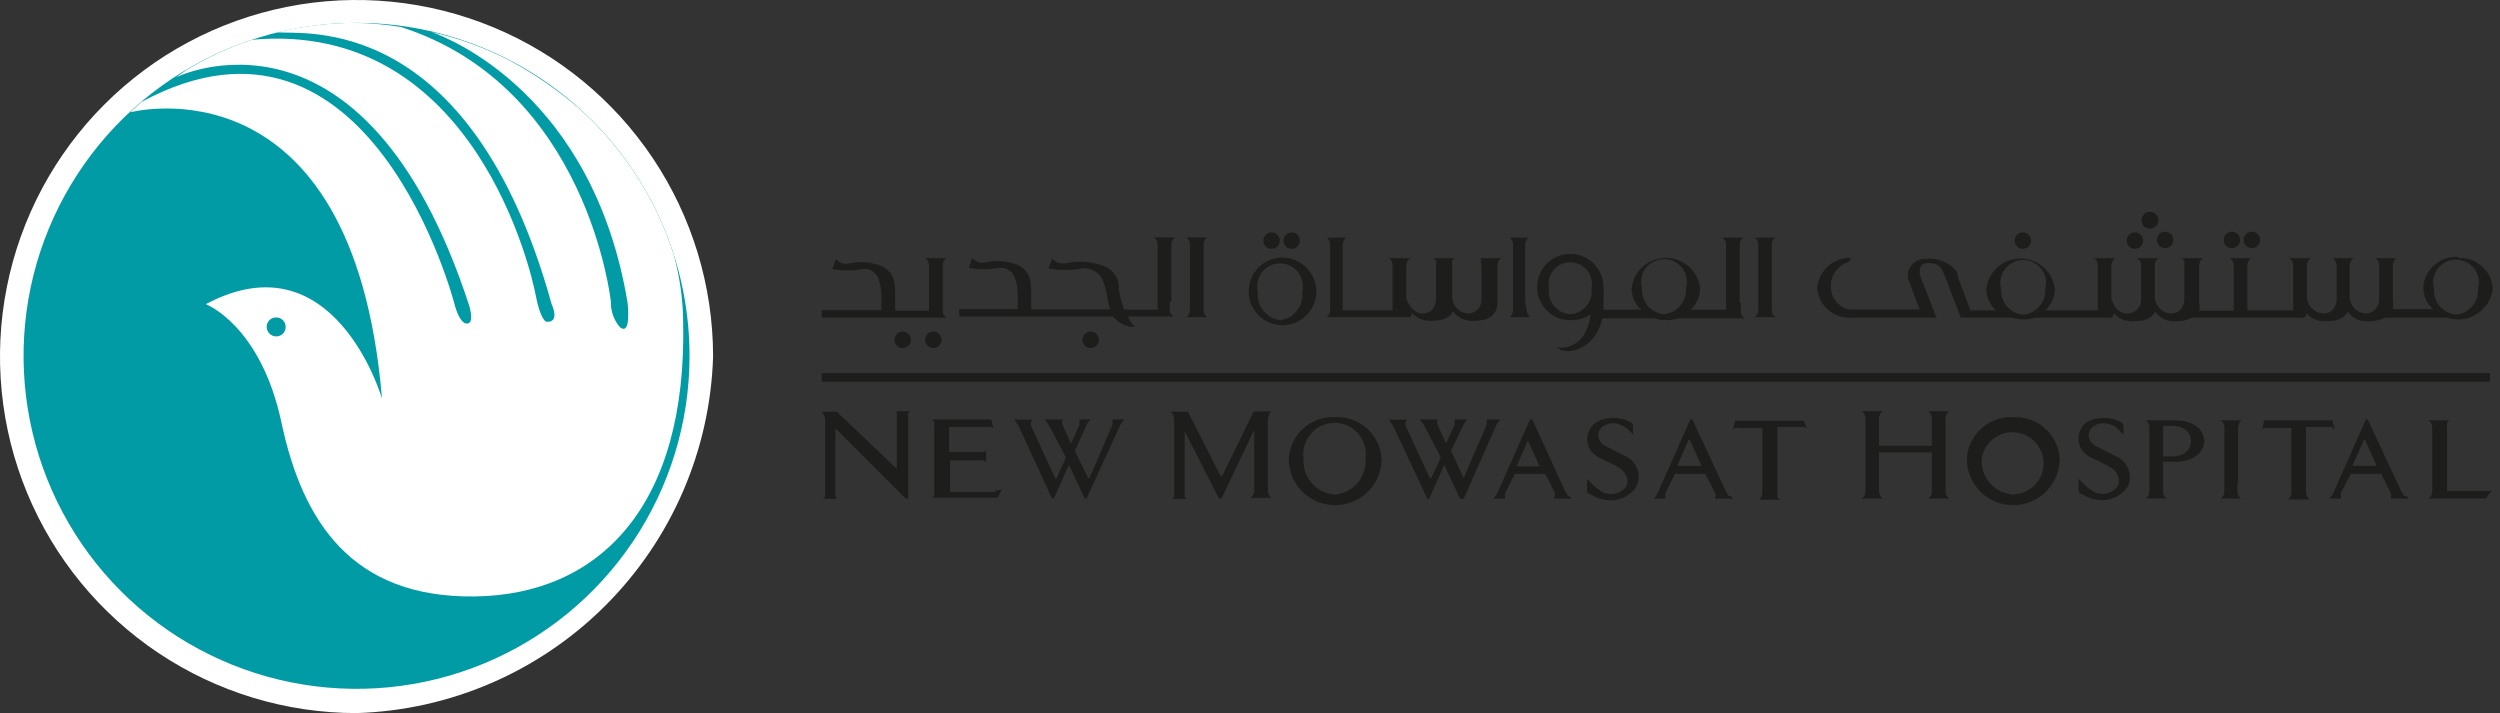 <?xml version="1.0" encoding="UTF-8"?>
<svg xmlns="http://www.w3.org/2000/svg" width="298" height="85" viewBox="0 0 298 85" fill="none">
  <rect x="0" y="0" width="298" height="85" fill="#333333" stroke="none"/>
  <path d="M151.598 29.66C151.791 29.655 151.978 29.593 152.136 29.482C152.293 29.371 152.415 29.216 152.485 29.036C152.555 28.857 152.571 28.66 152.53 28.471C152.489 28.283 152.393 28.111 152.255 27.976C152.117 27.842 151.942 27.751 151.752 27.715C151.563 27.679 151.367 27.7 151.189 27.775C151.011 27.85 150.86 27.976 150.753 28.137C150.646 28.298 150.59 28.486 150.589 28.679C150.589 28.81 150.616 28.94 150.667 29.061C150.718 29.182 150.792 29.291 150.886 29.383C150.98 29.474 151.092 29.546 151.214 29.594C151.336 29.642 151.467 29.664 151.598 29.66ZM153.97 29.66C154.164 29.66 154.354 29.603 154.515 29.495C154.676 29.387 154.802 29.234 154.876 29.055C154.951 28.875 154.97 28.678 154.932 28.488C154.894 28.297 154.801 28.122 154.664 27.985C154.527 27.848 154.352 27.755 154.161 27.717C153.971 27.679 153.774 27.698 153.594 27.772C153.415 27.847 153.262 27.973 153.154 28.134C153.046 28.295 152.988 28.485 152.988 28.679C152.988 28.939 153.092 29.189 153.276 29.373C153.46 29.557 153.71 29.66 153.97 29.66ZM152.77 30.696C151.977 30.718 151.208 30.973 150.559 31.429C149.91 31.885 149.41 32.522 149.121 33.261C148.833 34 148.768 34.808 148.936 35.583C149.104 36.358 149.496 37.067 150.065 37.62C150.633 38.174 151.352 38.547 152.131 38.694C152.911 38.841 153.717 38.755 154.447 38.447C155.178 38.139 155.802 37.622 156.241 36.961C156.68 36.3 156.914 35.524 156.914 34.731C156.907 34.185 156.791 33.645 156.572 33.144C156.353 32.644 156.036 32.192 155.64 31.816C155.243 31.44 154.775 31.147 154.264 30.955C153.752 30.762 153.207 30.674 152.661 30.696M152.661 38.166C152.259 38.125 151.87 38.005 151.515 37.813C151.159 37.62 150.846 37.359 150.592 37.045C150.339 36.731 150.15 36.369 150.037 35.981C149.925 35.593 149.89 35.187 149.935 34.786C149.834 34.384 149.827 33.964 149.912 33.559C149.998 33.153 150.175 32.773 150.43 32.446C150.685 32.119 151.011 31.855 151.384 31.673C151.756 31.491 152.165 31.397 152.579 31.397C152.994 31.397 153.403 31.491 153.775 31.673C154.148 31.855 154.474 32.119 154.729 32.446C154.984 32.773 155.161 33.153 155.247 33.559C155.332 33.964 155.325 34.384 155.224 34.786C155.318 35.571 155.103 36.363 154.625 36.993C154.147 37.624 153.443 38.044 152.661 38.166ZM211.354 37.593C211.274 37.44 211.218 37.274 211.191 37.103V36.067V29.061C211.232 28.893 211.287 28.729 211.354 28.57C211.438 28.47 211.54 28.387 211.654 28.325H209.119C209.233 28.387 209.335 28.47 209.419 28.57C209.496 28.725 209.551 28.89 209.582 29.061V30.151V37.075C209.544 37.235 209.489 37.391 209.419 37.539C209.34 37.651 209.238 37.744 209.119 37.812H211.654C211.535 37.744 211.433 37.651 211.354 37.539M181.803 36.012V29.061C181.831 28.89 181.886 28.724 181.967 28.57C182.045 28.475 182.137 28.392 182.24 28.325H179.922C180.031 28.384 180.125 28.468 180.195 28.57C180.285 28.719 180.341 28.887 180.359 29.061V30.151V37.075C180.333 37.239 180.278 37.396 180.195 37.539C180.13 37.653 180.036 37.746 179.922 37.812H182.43C182.323 37.739 182.231 37.646 182.158 37.539C182.064 37.391 182.007 37.223 181.994 37.048L181.803 36.012ZM207.374 36.012V29.061C207.388 28.886 207.444 28.718 207.538 28.57C207.608 28.468 207.702 28.384 207.81 28.325H205.275C205.39 28.387 205.491 28.47 205.575 28.57C205.652 28.725 205.707 28.89 205.739 29.061V36.912H201.513C201.869 36.592 202.154 36.201 202.351 35.764C202.548 35.328 202.653 34.855 202.658 34.377C202.542 33.373 202.061 32.448 201.307 31.776C200.553 31.104 199.579 30.733 198.569 30.733C197.559 30.733 196.584 31.104 195.83 31.776C195.076 32.448 194.596 33.373 194.48 34.377C194.485 34.855 194.589 35.328 194.786 35.764C194.983 36.201 195.269 36.592 195.625 36.912H191.127C191.152 36.513 191.152 36.112 191.127 35.712C191.181 35.205 191.181 34.693 191.127 34.186C191.121 33.401 190.881 32.635 190.439 31.986C189.996 31.338 189.37 30.836 188.641 30.544C187.912 30.253 187.113 30.185 186.345 30.35C185.577 30.514 184.876 30.904 184.331 31.469C183.785 32.033 183.42 32.748 183.282 33.521C183.145 34.294 183.24 35.091 183.557 35.809C183.874 36.528 184.397 37.136 185.061 37.555C185.724 37.975 186.498 38.188 187.283 38.166C188.106 38.174 188.912 37.937 189.6 37.484C189.538 38.178 189.344 38.854 189.028 39.474C188.747 40.13 188.259 40.674 187.638 41.024C187.017 41.374 186.298 41.51 185.593 41.41C186.329 42.201 188.728 42.064 190.173 39.938C190.575 39.336 190.853 38.659 190.99 37.948H197.206C197.652 38.104 198.123 38.178 198.596 38.166C199.069 38.176 199.54 38.102 199.986 37.948H207.947L207.674 37.675C207.568 37.534 207.511 37.361 207.511 37.185V36.149L207.374 36.012ZM187.174 37.457C186.8 37.434 186.435 37.335 186.102 37.165C185.769 36.995 185.474 36.758 185.236 36.469C184.998 36.18 184.822 35.845 184.719 35.485C184.617 35.125 184.589 34.748 184.639 34.377C184.56 34 184.566 33.61 184.657 33.236C184.748 32.862 184.921 32.513 185.164 32.214C185.407 31.916 185.713 31.675 186.061 31.509C186.409 31.344 186.789 31.258 187.174 31.258C187.559 31.258 187.939 31.344 188.286 31.509C188.634 31.675 188.94 31.916 189.183 32.214C189.426 32.513 189.599 32.862 189.69 33.236C189.781 33.61 189.788 34 189.709 34.377C189.758 34.748 189.731 35.125 189.628 35.485C189.525 35.845 189.35 36.18 189.112 36.469C188.874 36.758 188.579 36.995 188.246 37.165C187.912 37.335 187.547 37.434 187.174 37.457ZM198.46 37.457C198.076 37.44 197.7 37.346 197.354 37.181C197.008 37.015 196.698 36.782 196.444 36.495C196.19 36.207 195.996 35.872 195.874 35.508C195.752 35.144 195.704 34.759 195.734 34.377C195.615 33.97 195.593 33.542 195.669 33.126C195.744 32.709 195.916 32.316 196.17 31.978C196.424 31.639 196.753 31.364 197.132 31.175C197.51 30.986 197.928 30.887 198.351 30.887C198.774 30.887 199.191 30.986 199.57 31.175C199.948 31.364 200.278 31.639 200.532 31.978C200.786 32.316 200.957 32.709 201.033 33.126C201.109 33.542 201.086 33.97 200.968 34.377C200.994 34.758 200.943 35.142 200.82 35.504C200.697 35.866 200.502 36.2 200.249 36.487C199.995 36.773 199.687 37.007 199.343 37.173C198.998 37.34 198.624 37.436 198.242 37.457M176.433 31.051C176.523 31.2 176.579 31.368 176.596 31.541V35.712C176.604 35.924 176.569 36.134 176.495 36.332C176.421 36.53 176.309 36.712 176.164 36.866C176.02 37.02 175.847 37.145 175.654 37.232C175.462 37.32 175.254 37.368 175.043 37.375C174.557 37.358 174.095 37.167 173.739 36.837C173.384 36.506 173.159 36.059 173.107 35.576V31.541C173.073 31.38 173.073 31.213 173.107 31.051C173.195 30.948 173.296 30.856 173.407 30.778H170.872C170.983 30.856 171.084 30.948 171.172 31.051C171.2 31.213 171.2 31.379 171.172 31.541V35.712C171.172 36.094 170.926 37.375 169.59 37.375C168.255 37.375 167.655 35.767 167.628 35.467V31.541C167.652 31.369 167.707 31.203 167.791 31.051C167.879 30.948 167.98 30.856 168.091 30.778H165.556C165.667 30.856 165.768 30.948 165.856 31.051C165.93 31.205 165.976 31.371 165.992 31.541V36.994H160.049V29.061C160.09 28.893 160.145 28.729 160.213 28.57C160.296 28.47 160.398 28.387 160.512 28.325H158.113C158.222 28.384 158.316 28.468 158.386 28.57C158.476 28.719 158.532 28.887 158.55 29.061V30.151V37.075C158.538 37.242 158.481 37.402 158.386 37.539C158.321 37.653 158.227 37.746 158.113 37.812H167.927C167.99 37.8 168.05 37.774 168.102 37.736C168.154 37.698 168.196 37.65 168.227 37.593C168.255 37.477 168.255 37.356 168.227 37.239C168.507 37.563 168.855 37.821 169.246 37.996C169.637 38.17 170.062 38.256 170.49 38.248C171.853 38.248 172.78 37.975 173.216 37.075C173.225 37.012 173.225 36.948 173.216 36.885V37.103C173.48 37.474 173.833 37.774 174.242 37.974C174.652 38.174 175.105 38.268 175.561 38.248C176.924 38.248 177.851 37.975 178.287 37.075C178.441 36.715 178.506 36.322 178.478 35.931V31.541C178.501 31.369 178.557 31.203 178.641 31.051L178.914 30.778H176.406C176.512 30.853 176.604 30.945 176.678 31.051" fill="#1D1D1B"></path>
  <path d="M256.254 27.262C256.455 27.267 256.654 27.212 256.824 27.103C256.994 26.994 257.127 26.837 257.207 26.652C257.287 26.466 257.309 26.261 257.271 26.063C257.233 25.865 257.136 25.683 256.994 25.54C256.851 25.397 256.669 25.301 256.471 25.263C256.273 25.225 256.068 25.247 255.882 25.327C255.697 25.406 255.54 25.54 255.431 25.71C255.322 25.88 255.267 26.078 255.272 26.28C255.272 26.54 255.376 26.79 255.56 26.974C255.744 27.158 255.993 27.262 256.254 27.262ZM268.412 29.579C268.606 29.579 268.796 29.521 268.957 29.413C269.119 29.305 269.244 29.152 269.319 28.973C269.393 28.794 269.412 28.596 269.375 28.406C269.337 28.215 269.243 28.041 269.106 27.903C268.969 27.766 268.794 27.673 268.604 27.635C268.413 27.597 268.216 27.616 268.036 27.691C267.857 27.765 267.704 27.891 267.596 28.052C267.488 28.213 267.431 28.403 267.431 28.597C267.438 28.855 267.543 29.101 267.726 29.284C267.908 29.466 268.154 29.572 268.412 29.579ZM266.04 29.579C266.234 29.579 266.424 29.521 266.586 29.413C266.747 29.305 266.873 29.152 266.947 28.973C267.021 28.794 267.041 28.596 267.003 28.406C266.965 28.215 266.872 28.041 266.734 27.903C266.597 27.766 266.422 27.673 266.232 27.635C266.041 27.597 265.844 27.616 265.665 27.691C265.485 27.765 265.332 27.891 265.224 28.052C265.116 28.213 265.059 28.403 265.059 28.597C265.059 28.858 265.162 29.107 265.346 29.291C265.53 29.475 265.78 29.579 266.04 29.579ZM258.08 29.579C258.274 29.579 258.464 29.521 258.625 29.413C258.787 29.305 258.913 29.152 258.987 28.973C259.061 28.794 259.08 28.596 259.043 28.406C259.005 28.215 258.911 28.041 258.774 27.903C258.637 27.766 258.462 27.673 258.272 27.635C258.081 27.597 257.884 27.616 257.705 27.691C257.525 27.765 257.372 27.891 257.264 28.052C257.156 28.213 257.099 28.403 257.099 28.597C257.099 28.858 257.202 29.107 257.386 29.291C257.57 29.475 257.82 29.579 258.08 29.579ZM292.947 30.615C291.917 30.563 290.909 30.921 290.142 31.61C289.376 32.3 288.914 33.265 288.858 34.295C288.863 34.774 288.967 35.246 289.164 35.683C289.362 36.119 289.647 36.51 290.003 36.83H285.232C285.28 36.505 285.28 36.174 285.232 35.849V31.541C285.242 31.366 285.298 31.197 285.396 31.051C285.47 30.945 285.562 30.853 285.668 30.778H283.16L283.433 31.051C283.523 31.2 283.579 31.368 283.596 31.541V35.712C283.604 36.142 283.442 36.557 283.146 36.868C282.851 37.179 282.444 37.361 282.015 37.375C281.534 37.348 281.077 37.153 280.723 36.824C280.37 36.496 280.142 36.054 280.08 35.576V31.541C280.117 31.373 280.172 31.208 280.243 31.051C280.331 30.947 280.432 30.856 280.543 30.778H278.062C278.168 30.853 278.261 30.945 278.335 31.051C278.428 31.201 278.493 31.368 278.526 31.541V35.712C278.526 36.094 278.281 37.375 276.945 37.375C276.443 37.345 275.97 37.135 275.609 36.785C275.249 36.435 275.027 35.967 274.982 35.467V31.541C275.006 31.369 275.061 31.203 275.146 31.051L275.418 30.778H272.91C273.016 30.853 273.108 30.945 273.183 31.051C273.273 31.2 273.329 31.368 273.346 31.541V36.994H267.894V36.094V31.541C267.904 31.366 267.96 31.197 268.058 31.051C268.132 30.945 268.224 30.853 268.33 30.778H265.822L266.095 31.051C266.185 31.2 266.241 31.368 266.258 31.541V32.714V37.021H262.142C262.205 36.697 262.205 36.364 262.142 36.04V31.541C262.179 31.373 262.234 31.208 262.306 31.051C262.393 30.947 262.494 30.856 262.605 30.778H260.07C260.181 30.856 260.282 30.947 260.37 31.051C260.398 31.213 260.398 31.379 260.37 31.541V35.712C260.37 36.094 260.125 37.375 258.789 37.375C258.307 37.348 257.85 37.153 257.497 36.824C257.144 36.496 256.916 36.054 256.853 35.576V31.541C256.863 31.366 256.919 31.197 257.017 31.051C257.091 30.945 257.184 30.853 257.29 30.778H254.754C254.865 30.856 254.966 30.947 255.054 31.051C255.144 31.2 255.2 31.368 255.218 31.541V35.712C255.225 36.142 255.063 36.557 254.768 36.868C254.472 37.179 254.066 37.361 253.637 37.375C252.11 37.375 251.701 35.767 251.674 35.467V31.541C251.711 31.369 251.776 31.203 251.865 31.051C251.939 30.945 252.031 30.853 252.137 30.778H249.602C249.713 30.856 249.814 30.947 249.902 31.051C249.979 31.206 250.034 31.371 250.065 31.541V36.994H243.795C244.151 36.673 244.437 36.282 244.634 35.846C244.831 35.41 244.935 34.937 244.94 34.458C244.824 33.455 244.344 32.53 243.59 31.858C242.836 31.186 241.861 30.815 240.851 30.815C239.841 30.815 238.867 31.186 238.113 31.858C237.359 32.53 236.878 33.455 236.762 34.458C236.772 34.936 236.879 35.407 237.075 35.843C237.272 36.279 237.555 36.67 237.907 36.994H234.881L233.354 32.986C233.354 32.986 233.354 32.741 233.354 32.632C233.152 32.229 232.852 31.882 232.482 31.623L232.182 31.433C231.414 30.965 230.513 30.764 229.62 30.86C229.284 30.829 228.946 30.883 228.636 31.016C228.327 31.149 228.056 31.358 227.848 31.623C227.732 31.767 227.632 31.922 227.548 32.087C227.372 32.552 227.372 33.066 227.548 33.532L228.829 36.885H220.378C219.763 36.746 219.215 36.399 218.827 35.902C218.44 35.405 218.236 34.789 218.252 34.159C218.219 33.51 218.406 32.87 218.782 32.341C219.158 31.812 219.701 31.424 220.324 31.242L220.678 30.751C219.669 30.698 218.679 31.042 217.92 31.709C217.161 32.377 216.693 33.314 216.616 34.322C216.678 35.284 217.105 36.186 217.809 36.844C218.513 37.503 219.441 37.868 220.405 37.866H230.819L228.938 33.014C228.854 32.825 228.81 32.62 228.81 32.414C228.81 32.207 228.854 32.003 228.938 31.814C228.938 31.514 229.592 31.242 230.465 31.405C231.337 31.569 231.555 32.332 231.746 32.714L233.736 37.866H239.842C240.73 38.145 241.681 38.145 242.569 37.866H251.619C251.682 37.854 251.742 37.828 251.793 37.791C251.845 37.753 251.888 37.704 251.919 37.648C251.947 37.532 251.947 37.41 251.919 37.294C252.2 37.616 252.548 37.873 252.939 38.047C253.33 38.222 253.754 38.309 254.182 38.302C255.545 38.302 256.472 38.03 256.908 37.13V36.939V37.157C257.172 37.529 257.525 37.828 257.934 38.028C258.344 38.228 258.797 38.323 259.252 38.302C259.952 38.341 260.649 38.19 261.27 37.866H274.6C274.658 37.85 274.712 37.823 274.759 37.785C274.806 37.748 274.845 37.701 274.873 37.648C274.909 37.532 274.909 37.409 274.873 37.294C275.153 37.617 275.501 37.876 275.892 38.05C276.283 38.224 276.708 38.31 277.136 38.302C278.471 38.302 279.398 38.03 279.862 37.13C279.882 37.068 279.882 37.001 279.862 36.939V37.157C280.126 37.529 280.478 37.828 280.888 38.028C281.298 38.228 281.751 38.323 282.206 38.302C282.915 38.344 283.621 38.194 284.251 37.866H291.693C292.278 38.06 292.898 38.122 293.51 38.048C294.122 37.974 294.709 37.765 295.231 37.437C295.752 37.108 296.194 36.668 296.525 36.149C296.856 35.629 297.068 35.042 297.145 34.431C297.089 33.402 296.627 32.436 295.861 31.747C295.094 31.057 294.086 30.699 293.056 30.751M241.26 37.512C240.878 37.491 240.504 37.394 240.159 37.228C239.815 37.061 239.507 36.828 239.253 36.541C238.999 36.255 238.805 35.921 238.682 35.558C238.558 35.196 238.508 34.813 238.534 34.431C238.424 34.027 238.409 33.603 238.489 33.191C238.57 32.78 238.744 32.393 238.999 32.06C239.253 31.728 239.581 31.458 239.957 31.272C240.332 31.087 240.746 30.99 241.165 30.99C241.584 30.99 241.997 31.087 242.373 31.272C242.748 31.458 243.076 31.728 243.33 32.06C243.585 32.393 243.759 32.78 243.84 33.191C243.92 33.603 243.905 34.027 243.795 34.431C243.821 34.813 243.771 35.196 243.647 35.558C243.524 35.921 243.33 36.255 243.076 36.541C242.823 36.828 242.515 37.061 242.17 37.228C241.826 37.394 241.451 37.491 241.069 37.512M292.865 37.512C292.483 37.491 292.109 37.394 291.764 37.228C291.42 37.061 291.112 36.828 290.858 36.541C290.605 36.255 290.41 35.921 290.287 35.558C290.164 35.196 290.113 34.813 290.139 34.431C290.021 34.025 289.998 33.597 290.074 33.18C290.15 32.764 290.321 32.371 290.575 32.032C290.829 31.694 291.158 31.419 291.537 31.23C291.916 31.04 292.333 30.942 292.756 30.942C293.179 30.942 293.597 31.04 293.975 31.23C294.354 31.419 294.683 31.694 294.937 32.032C295.191 32.371 295.363 32.764 295.438 33.18C295.514 33.597 295.492 34.025 295.373 34.431C295.399 34.813 295.349 35.196 295.225 35.558C295.102 35.921 294.908 36.255 294.654 36.541C294.401 36.828 294.092 37.061 293.748 37.228C293.403 37.394 293.029 37.491 292.647 37.512M254.482 29.66C254.676 29.66 254.865 29.603 255.027 29.495C255.188 29.387 255.314 29.234 255.388 29.055C255.463 28.875 255.482 28.678 255.444 28.488C255.406 28.297 255.313 28.122 255.176 27.985C255.038 27.848 254.863 27.754 254.673 27.716C254.483 27.679 254.285 27.698 254.106 27.772C253.927 27.847 253.773 27.973 253.666 28.134C253.558 28.295 253.5 28.485 253.5 28.679C253.5 28.939 253.604 29.189 253.788 29.373C253.972 29.557 254.221 29.66 254.482 29.66ZM241.124 29.66C241.384 29.66 241.634 29.557 241.818 29.373C242.002 29.189 242.105 28.939 242.105 28.679C242.105 28.419 242.002 28.169 241.818 27.985C241.634 27.801 241.384 27.698 241.124 27.698C240.863 27.698 240.614 27.801 240.43 27.985C240.246 28.169 240.142 28.419 240.142 28.679C240.142 28.939 240.246 29.189 240.43 29.373C240.614 29.557 240.863 29.66 241.124 29.66Z" fill="#1D1D1B"></path>
  <path d="M111.252 39.528C110.992 39.528 110.742 39.632 110.558 39.816C110.374 40 110.271 40.249 110.271 40.51C110.271 40.77 110.374 41.02 110.558 41.203C110.742 41.388 110.992 41.491 111.252 41.491C111.513 41.491 111.762 41.388 111.946 41.203C112.13 41.02 112.234 40.77 112.234 40.51C112.234 40.249 112.13 40 111.946 39.816C111.762 39.632 111.513 39.528 111.252 39.528ZM107.599 39.528C107.405 39.528 107.216 39.586 107.054 39.694C106.893 39.801 106.767 39.955 106.693 40.134C106.618 40.313 106.599 40.511 106.637 40.701C106.675 40.891 106.768 41.066 106.905 41.203C107.043 41.341 107.218 41.434 107.408 41.472C107.598 41.51 107.796 41.49 107.975 41.416C108.154 41.342 108.308 41.216 108.415 41.055C108.523 40.893 108.581 40.704 108.581 40.51C108.581 40.249 108.477 40 108.293 39.816C108.109 39.632 107.86 39.528 107.599 39.528ZM112.37 36.011V31.541C112.394 31.369 112.449 31.202 112.534 31.05C112.616 30.951 112.707 30.86 112.806 30.777H110.298L110.571 31.05C110.661 31.199 110.717 31.367 110.734 31.541V32.713V37.02H106.7V34.894C106.7 32.986 106.182 32.331 105.173 31.759C103.89 31.214 102.465 31.1 101.111 31.432C100.84 31.477 100.561 31.45 100.303 31.355C100.045 31.259 99.816 31.098 99.639 30.886L99.23 32.059C100.419 32.289 101.64 32.289 102.829 32.059C103.258 32.012 103.69 32.121 104.045 32.367C104.4 32.612 104.656 32.977 104.764 33.394C104.929 33.898 105.03 34.42 105.064 34.948V36.966H97.949V37.865H112.806C112.699 37.792 112.607 37.7 112.534 37.593C112.44 37.445 112.383 37.276 112.37 37.102V36.066V36.011ZM139.631 36.011V29.06C139.643 28.893 139.699 28.733 139.795 28.596C139.864 28.479 139.957 28.377 140.067 28.297H137.532C137.654 28.371 137.757 28.474 137.832 28.596C137.924 28.735 137.98 28.894 137.995 29.06V30.15V36.911H134.015C133.936 36.745 133.872 36.571 133.825 36.393C133.632 35.785 133.477 35.166 133.361 34.539C133.379 34.376 133.379 34.212 133.361 34.049C133.318 33.526 133.126 33.027 132.807 32.611C132.488 32.196 132.055 31.881 131.562 31.704C130.127 31.158 128.563 31.044 127.064 31.377C126.763 31.428 126.455 31.405 126.165 31.31C125.875 31.215 125.613 31.051 125.401 30.832L124.965 32.004C126.281 32.235 127.628 32.235 128.945 32.004C129.446 31.941 129.954 32.036 130.399 32.275C130.844 32.514 131.203 32.887 131.426 33.34C131.618 33.797 131.764 34.272 131.862 34.758C131.958 35.48 132.123 36.192 132.352 36.884H122.92V34.758C122.92 32.849 122.429 32.195 121.421 31.622C120.138 31.078 118.713 30.963 117.359 31.295C117.087 31.34 116.809 31.314 116.55 31.218C116.292 31.123 116.063 30.961 115.887 30.75L115.478 31.922C116.666 32.153 117.888 32.153 119.076 31.922C119.506 31.876 119.937 31.985 120.293 32.23C120.648 32.475 120.903 32.84 121.012 33.258C121.177 33.761 121.278 34.283 121.312 34.812V36.829H114.333V37.729H132.68C132.99 38.118 133.384 38.434 133.832 38.651C134.28 38.868 134.771 38.981 135.269 38.983C134.939 38.6 134.655 38.179 134.424 37.729H139.876L139.604 37.456C139.51 37.309 139.454 37.14 139.44 36.966V35.93L139.631 36.011ZM143.639 37.538C143.544 37.391 143.488 37.222 143.475 37.047V36.011V29.06C143.487 28.893 143.543 28.733 143.639 28.596C143.708 28.479 143.8 28.377 143.911 28.297H141.376C141.491 28.38 141.593 28.481 141.676 28.596C141.768 28.735 141.824 28.894 141.839 29.06V30.15V37.075C141.814 37.238 141.758 37.395 141.676 37.538C141.597 37.65 141.495 37.743 141.376 37.811H143.911C143.798 37.746 143.704 37.652 143.639 37.538ZM130.008 39.528C129.814 39.528 129.624 39.586 129.463 39.694C129.301 39.801 129.176 39.955 129.101 40.134C129.027 40.313 129.008 40.511 129.045 40.701C129.083 40.891 129.177 41.066 129.314 41.203C129.451 41.341 129.626 41.434 129.817 41.472C130.007 41.51 130.204 41.49 130.384 41.416C130.563 41.342 130.716 41.216 130.824 41.055C130.932 40.893 130.989 40.704 130.989 40.51C130.989 40.249 130.886 40 130.702 39.816C130.518 39.632 130.268 39.528 130.008 39.528Z" fill="#1D1D1B"></path>
  <path d="M132.598 49.997V50.324C132.627 50.431 132.627 50.544 132.598 50.651L129.872 56.976H129.708L128.127 53.759L129.545 50.569C129.681 50.364 129.836 50.173 130.008 49.997H128.672V50.324C128.708 50.43 128.708 50.545 128.672 50.651L127.664 52.859L126.682 50.706C126.627 50.596 126.598 50.474 126.598 50.351C126.598 50.228 126.627 50.107 126.682 49.997H124.501C124.604 50.085 124.696 50.186 124.774 50.297L125.101 50.815L127.064 54.522L125.946 57.003H125.783L122.893 50.733C122.859 50.611 122.856 50.481 122.885 50.358C122.913 50.234 122.972 50.119 123.056 50.024H120.876L121.121 50.324C121.24 50.49 121.349 50.663 121.448 50.842L125.401 59.429H125.619L127.418 55.395L129.299 59.429H129.517L133.579 50.569C133.701 50.361 133.847 50.169 134.015 49.997H132.598ZM118.695 58.639H113.242V57.603V54.877H116.786C116.949 54.849 117.115 54.849 117.277 54.877C117.382 54.918 117.475 54.983 117.55 55.067V53.704C117.469 53.774 117.377 53.83 117.277 53.868C117.115 53.895 116.949 53.895 116.786 53.868H113.133V50.896H117.659C117.822 50.876 117.986 50.876 118.149 50.896C118.249 50.946 118.341 51.011 118.422 51.087L118.149 49.997H111.062C111.173 50.075 111.274 50.166 111.361 50.269C111.389 50.432 111.389 50.598 111.361 50.76V51.823V58.557C111.395 58.719 111.395 58.886 111.361 59.047C111.274 59.151 111.173 59.242 111.062 59.32H118.913L119.458 58.23C119.377 58.306 119.285 58.37 119.185 58.42C119.022 58.441 118.858 58.441 118.695 58.42M106.891 49.07C106.891 49.261 106.891 49.533 106.891 49.561V55.858H106.863L99.748 49.07H97.949L98.194 49.424C98.27 49.609 98.324 49.801 98.358 49.997V58.693C98.384 58.856 98.384 59.021 98.358 59.184C98.308 59.283 98.244 59.375 98.167 59.456H99.775C99.699 59.375 99.635 59.283 99.585 59.184C99.555 59.022 99.555 58.855 99.585 58.693V51.06L107.981 59.456H108.254V57.248V49.806C108.241 49.634 108.241 49.461 108.254 49.288C108.304 49.188 108.368 49.096 108.444 49.015H106.836C106.909 49.094 106.965 49.187 107 49.288" fill="#1D1D1B"></path>
  <path d="M199.933 55.532L201.268 52.451H201.432L202.822 55.532H199.933ZM206.094 59.13L205.766 58.639L201.732 49.998H201.486L197.561 58.857C197.439 59.065 197.293 59.258 197.125 59.43H198.515V59.103C198.486 58.996 198.486 58.883 198.515 58.776L199.66 56.486H203.286L204.403 58.694C204.461 58.808 204.491 58.934 204.491 59.062C204.491 59.19 204.461 59.316 204.403 59.43H206.584C206.481 59.342 206.39 59.241 206.312 59.13M194.044 54.523C193.444 54.223 191.918 53.432 191.318 53.133C191.126 53.032 190.957 52.893 190.821 52.724C190.685 52.555 190.585 52.36 190.528 52.151C190.477 51.89 190.507 51.62 190.615 51.376C190.722 51.132 190.901 50.927 191.127 50.788C191.411 50.602 191.735 50.488 192.072 50.455C192.409 50.422 192.749 50.471 193.063 50.597C193.699 50.854 194.255 51.278 194.671 51.824V50.679C194.671 50.461 194.235 50.243 193.853 50.079C193.102 49.814 192.294 49.748 191.509 49.888C190.941 49.95 190.407 50.188 189.982 50.57C189.578 50.938 189.309 51.431 189.22 51.97C189.131 52.51 189.227 53.063 189.492 53.541C189.849 54.086 190.376 54.498 190.991 54.714C191.291 54.877 192.681 55.532 193.09 55.804C193.468 56.064 193.754 56.436 193.908 56.867C194.018 57.15 194.027 57.462 193.933 57.751C193.838 58.039 193.646 58.286 193.39 58.448C193.059 58.688 192.67 58.836 192.264 58.879C191.857 58.922 191.447 58.858 191.073 58.694C190.358 58.269 189.722 57.725 189.192 57.085C189.147 57.548 189.147 58.013 189.192 58.476C189.192 58.666 189.192 58.776 189.71 58.994C190.235 59.329 190.833 59.535 191.454 59.593C192.159 59.703 192.881 59.604 193.53 59.309C194.179 59.013 194.727 58.534 195.107 57.931C195.37 57.33 195.406 56.654 195.211 56.028C195.016 55.403 194.602 54.868 194.044 54.523ZM215.008 50.134H206.83L206.584 51.224C206.659 51.14 206.752 51.075 206.857 51.033C207.02 51.011 207.185 51.011 207.348 51.033H210.074V57.74V58.803C210.064 58.978 210.008 59.148 209.91 59.294C209.836 59.4 209.743 59.492 209.638 59.566H212.173C212.062 59.489 211.961 59.397 211.873 59.294C211.845 59.131 211.845 58.965 211.873 58.803V51.933V50.897H214.599C214.762 50.877 214.927 50.877 215.09 50.897C215.189 50.947 215.281 51.011 215.362 51.088L215.008 50.134ZM180.768 55.586L182.131 52.505L183.521 55.586H180.768ZM186.956 59.184L186.629 58.694L182.649 49.998H182.376L178.451 58.857C178.315 59.062 178.16 59.254 177.987 59.43H179.405V59.103C179.37 58.996 179.37 58.882 179.405 58.776L180.577 56.486H184.203L185.321 58.694C185.357 58.82 185.361 58.954 185.332 59.083C185.304 59.211 185.243 59.331 185.157 59.43H187.338L187.093 59.13M151.135 49.398C151.263 49.27 151.399 49.151 151.544 49.043H149.445L145.683 56.731H145.492L141.594 49.071H139.549C139.652 49.179 139.743 49.298 139.822 49.425C139.896 49.589 139.942 49.764 139.958 49.943V58.694C139.978 58.857 139.978 59.022 139.958 59.184C139.908 59.284 139.844 59.376 139.767 59.457H141.403C141.327 59.376 141.262 59.284 141.212 59.184C141.187 59.022 141.187 58.856 141.212 58.694V51.388L145.301 59.43H145.601L149.5 51.252V58.585C149.49 58.76 149.433 58.929 149.336 59.075L149.063 59.348H151.571C151.473 59.266 151.381 59.174 151.299 59.075C151.208 58.926 151.153 58.758 151.135 58.585V49.916C151.168 49.729 151.242 49.552 151.353 49.398M159.368 58.966C158.82 58.964 158.279 58.849 157.777 58.629C157.276 58.41 156.824 58.089 156.452 57.688C156.079 57.287 155.792 56.814 155.609 56.297C155.426 55.781 155.351 55.233 155.388 54.686C155.309 54.155 155.345 53.613 155.494 53.097C155.643 52.581 155.902 52.104 156.253 51.697C156.603 51.29 157.038 50.964 157.526 50.74C158.014 50.516 158.545 50.401 159.082 50.401C159.619 50.401 160.15 50.516 160.638 50.74C161.126 50.964 161.56 51.29 161.911 51.697C162.262 52.104 162.52 52.581 162.67 53.097C162.819 53.613 162.855 54.155 162.776 54.686C162.843 55.744 162.493 56.785 161.799 57.586C161.105 58.387 160.124 58.883 159.068 58.966M159.068 49.725C157.691 49.673 156.348 50.163 155.328 51.091C154.308 52.019 153.694 53.31 153.616 54.686C153.616 56.154 154.199 57.562 155.237 58.599C156.275 59.637 157.682 60.22 159.15 60.22C160.618 60.22 162.025 59.637 163.063 58.599C164.101 57.562 164.684 56.154 164.684 54.686C164.606 53.31 163.992 52.019 162.972 51.091C161.952 50.163 160.609 49.673 159.232 49.725M178.778 49.998H177.197V50.325C177.219 50.376 177.231 50.432 177.231 50.488C177.231 50.544 177.219 50.6 177.197 50.652L174.471 56.976L172.971 53.76L174.471 50.57C174.607 50.365 174.762 50.173 174.934 49.998H173.38V50.325C173.416 50.431 173.416 50.546 173.38 50.652L172.372 52.86L171.39 50.706C171.335 50.596 171.306 50.475 171.306 50.352C171.306 50.229 171.335 50.108 171.39 49.998H169.237L169.482 50.297L169.809 50.815L171.745 54.523L170.6 57.004H170.436L167.546 50.733C167.513 50.611 167.51 50.482 167.538 50.358C167.567 50.235 167.626 50.12 167.71 50.025H165.529L165.774 50.325C165.894 50.491 166.003 50.663 166.102 50.843L170.136 59.457H170.354L172.154 55.422L174.035 59.457H174.471L178.396 50.597C178.518 50.389 178.664 50.197 178.833 50.025" fill="#1D1D1B"></path>
  <path d="M261.134 52.614C261.134 53.759 260.18 54.413 258.953 54.413H258.299H257.835V50.76H258.98C260.207 50.76 261.161 51.414 261.161 52.587L261.134 52.614ZM259.334 50.106H255.763C255.877 50.171 255.971 50.265 256.036 50.379C256.126 50.528 256.182 50.696 256.199 50.869V58.666C256.19 58.841 256.133 59.011 256.036 59.157C255.961 59.263 255.869 59.355 255.763 59.429H258.299C258.187 59.352 258.087 59.26 257.999 59.157C257.908 59.007 257.852 58.84 257.835 58.666V57.603V55.04H259.334C261.215 55.04 262.742 54.086 262.742 52.587C262.742 51.06 261.215 50.106 259.334 50.106ZM266.777 57.603V50.869C266.801 50.697 266.856 50.531 266.94 50.379C267.019 50.267 267.121 50.173 267.24 50.106H264.705C264.818 50.171 264.912 50.265 264.977 50.379C265.068 50.528 265.124 50.696 265.141 50.869V51.932V58.666C265.131 58.841 265.075 59.011 264.977 59.157C264.903 59.263 264.811 59.355 264.705 59.429H267.158C267.047 59.352 266.946 59.26 266.859 59.157C266.768 59.007 266.712 58.84 266.695 58.666V57.603H266.777ZM280.407 55.531L281.77 52.45H281.934L283.297 55.531H280.407ZM286.596 59.129L286.268 58.639L282.234 49.997H282.016L278.09 58.857C277.954 59.062 277.799 59.253 277.627 59.429H279.044V59.102C279.009 58.996 279.009 58.881 279.044 58.775L280.189 56.485H283.842L284.933 58.693C284.997 58.805 285.031 58.932 285.031 59.061C285.031 59.19 284.997 59.317 284.933 59.429H287.113L286.868 59.129M232.073 49.288C232.161 49.185 232.262 49.093 232.373 49.015H229.838C229.944 49.09 230.036 49.182 230.111 49.288C230.211 49.433 230.267 49.603 230.274 49.779V53.132H223.977V49.779C224.01 49.605 224.075 49.438 224.168 49.288C224.242 49.182 224.334 49.09 224.44 49.015H221.905C222.016 49.093 222.117 49.185 222.205 49.288C222.28 49.444 222.335 49.609 222.368 49.779V58.666C222.331 58.835 222.277 58.999 222.205 59.157C222.117 59.26 222.016 59.352 221.905 59.429H224.44C224.334 59.355 224.242 59.263 224.168 59.157C224.075 59.006 224.01 58.84 223.977 58.666V53.922H230.274V58.666C230.265 58.841 230.208 59.011 230.111 59.157C230.036 59.263 229.944 59.355 229.838 59.429H232.373C232.262 59.352 232.161 59.26 232.073 59.157C231.985 59.006 231.93 58.839 231.91 58.666V49.779C231.93 49.606 231.985 49.438 232.073 49.288ZM278.008 51.005C278.108 51.056 278.2 51.12 278.281 51.196L278.036 50.106H269.884L269.639 51.196C269.714 51.112 269.807 51.047 269.912 51.005C270.075 50.983 270.24 50.983 270.402 51.005H273.129V57.712V58.775C273.119 58.946 273.072 59.114 272.992 59.266C272.904 59.369 272.804 59.461 272.692 59.538H275.337C275.225 59.461 275.125 59.369 275.037 59.266C274.96 59.11 274.905 58.945 274.873 58.775V50.896H277.599C277.762 50.876 277.927 50.876 278.09 50.896M239.897 58.938C238.846 58.862 237.867 58.371 237.177 57.573C236.487 56.776 236.142 55.737 236.217 54.686C236.321 53.984 236.625 53.327 237.091 52.793C237.558 52.258 238.168 51.869 238.849 51.671C239.531 51.473 240.254 51.474 240.935 51.675C241.615 51.876 242.224 52.268 242.688 52.805C243.152 53.341 243.453 54 243.554 54.702C243.655 55.404 243.553 56.12 243.259 56.766C242.965 57.412 242.492 57.96 241.896 58.345C241.301 58.73 240.607 58.936 239.897 58.938ZM239.897 49.724C238.52 49.672 237.177 50.163 236.157 51.09C235.137 52.018 234.523 53.309 234.445 54.686C234.445 56.153 235.028 57.561 236.066 58.599C237.104 59.637 238.511 60.22 239.979 60.22C241.447 60.22 242.854 59.637 243.892 58.599C244.93 57.561 245.513 56.153 245.513 54.686C245.436 53.309 244.821 52.018 243.801 51.09C242.782 50.163 241.438 49.672 240.061 49.724M252.492 54.522L249.766 53.132C249.574 53.031 249.405 52.892 249.269 52.723C249.133 52.554 249.033 52.359 248.975 52.15C248.931 51.887 248.968 51.616 249.079 51.373C249.191 51.13 249.373 50.926 249.602 50.787C249.885 50.6 250.209 50.484 250.546 50.451C250.884 50.417 251.224 50.468 251.538 50.597C252.301 50.787 252.846 51.578 253.119 51.823V50.706C253.119 50.46 252.71 50.242 252.328 50.079C251.576 49.814 250.769 49.749 249.984 49.888C249.407 49.944 248.862 50.183 248.43 50.569C248.066 50.959 247.835 51.454 247.771 51.983C247.707 52.513 247.814 53.049 248.076 53.514C248.433 54.058 248.96 54.47 249.575 54.686C249.875 54.849 251.265 55.476 251.674 55.776C252.066 56.02 252.357 56.398 252.492 56.839C252.602 57.122 252.611 57.434 252.517 57.723C252.422 58.011 252.23 58.258 251.974 58.42C251.643 58.66 251.254 58.808 250.848 58.851C250.442 58.895 250.031 58.831 249.657 58.666C248.942 58.242 248.306 57.697 247.776 57.057C247.747 57.52 247.747 57.985 247.776 58.448C247.776 58.639 247.776 58.748 248.294 58.966C248.819 59.301 249.417 59.507 250.038 59.566C250.743 59.675 251.465 59.576 252.114 59.281C252.763 58.985 253.311 58.506 253.691 57.903C253.934 57.289 253.946 56.609 253.726 55.987C253.505 55.366 253.067 54.845 252.492 54.522ZM297.146 58.339C297.071 58.423 296.978 58.489 296.873 58.529C296.71 58.552 296.545 58.552 296.382 58.529H291.693V57.494V50.869C291.66 50.707 291.66 50.54 291.693 50.379C291.772 50.267 291.874 50.173 291.993 50.106H289.458C289.577 50.173 289.679 50.267 289.758 50.379C289.848 50.528 289.904 50.696 289.921 50.869V51.932V58.666C289.897 58.838 289.842 59.004 289.758 59.157C289.67 59.26 289.569 59.352 289.458 59.429H296.3L297.146 58.339Z" fill="#1D1D1B"></path>
  <path d="M296.818 44.463H97.949V45.499H296.818V44.463Z" fill="#1D1D1B"></path>
  <path d="M85 42.5C84.658 53.663 80.071 64.276 72.173 72.173C64.276 80.071 53.663 84.658 42.5 85C34.094 85 25.877 82.507 18.888 77.838C11.899 73.168 6.452 66.53 3.235 58.764C0.018 50.998 -0.823 42.453 0.817 34.209C2.457 25.965 6.504 18.392 12.448 12.448C18.392 6.504 25.965 2.457 34.209 0.817C42.453 -0.823 50.998 0.018 58.764 3.235C66.53 6.452 73.168 11.899 77.838 18.888C82.507 25.877 85 34.094 85 42.5Z" fill="white"></path>
  <path d="M82.192 42.527C82.171 50.373 79.825 58.036 75.45 64.549C71.076 71.062 64.869 76.132 57.614 79.12C50.36 82.107 42.383 82.878 34.69 81.334C26.998 79.79 19.936 76.001 14.395 70.446C8.855 64.891 5.086 57.818 3.563 50.121C2.04 42.425 2.833 34.45 5.84 27.203C8.848 19.957 13.935 13.764 20.46 9.408C26.985 5.051 34.655 2.726 42.5 2.726C47.722 2.726 52.892 3.756 57.715 5.758C62.538 7.759 66.918 10.693 70.606 14.39C74.293 18.087 77.214 22.476 79.202 27.304C81.191 32.132 82.207 37.305 82.192 42.527Z" fill="#009BA4"></path>
  <path d="M45.499 47.407C45.499 47.407 39.828 28.106 24.535 36.257C24.535 36.257 31.078 38.738 33.558 50.405C36.039 62.073 41.873 71.287 56.594 71.097C71.315 70.906 81.974 60.492 81.429 38.165C81.388 35.529 81.012 32.91 80.311 30.369C78.2 23.73 74.372 17.768 69.216 13.085L68.998 12.894C66.484 10.722 63.742 8.83 60.819 7.251C57.855 5.705 54.703 4.551 51.441 3.816C53.677 4.607 70.688 11.395 74.804 36.066C74.804 36.066 75.295 40.155 73.877 38.983C73.159 38.131 72.781 37.044 72.814 35.93C72.814 35.93 70.088 10.359 47.788 3.217C46.039 2.929 44.272 2.765 42.5 2.726C39.313 2.72 36.138 3.095 33.04 3.844C35.93 4.198 56.021 1.117 65.754 36.257C65.754 36.257 66.817 38.465 65.154 38.356C65.154 38.356 64.445 38.356 63.818 35.003C63.436 33.04 56.757 2.29 30.014 4.743C27.311 5.647 24.715 6.844 22.272 8.314L20.991 9.214C20.991 9.214 43.454 -1.909 55.94 36.475C55.94 36.475 56.594 38.574 55.667 38.574C54.74 38.574 54.195 36.312 54.195 36.312C54.195 36.312 44.245 -2.59 16.902 12.131L15.729 13.167L15.539 13.385C15.539 13.385 42.036 6.406 45.526 47.407" fill="white"></path>
  <path d="M34.049 38.956C34.053 39.105 34.026 39.253 33.972 39.392C33.917 39.531 33.836 39.657 33.731 39.764C33.627 39.87 33.503 39.955 33.365 40.013C33.228 40.071 33.08 40.101 32.931 40.101C32.628 40.101 32.337 39.98 32.122 39.765C31.907 39.551 31.786 39.259 31.786 38.956C31.786 38.807 31.816 38.659 31.874 38.522C31.932 38.384 32.017 38.26 32.123 38.156C32.23 38.051 32.356 37.97 32.495 37.915C32.634 37.861 32.782 37.834 32.931 37.838C33.228 37.838 33.512 37.956 33.722 38.165C33.931 38.375 34.049 38.659 34.049 38.956Z" fill="#009BA4"></path>
</svg>
